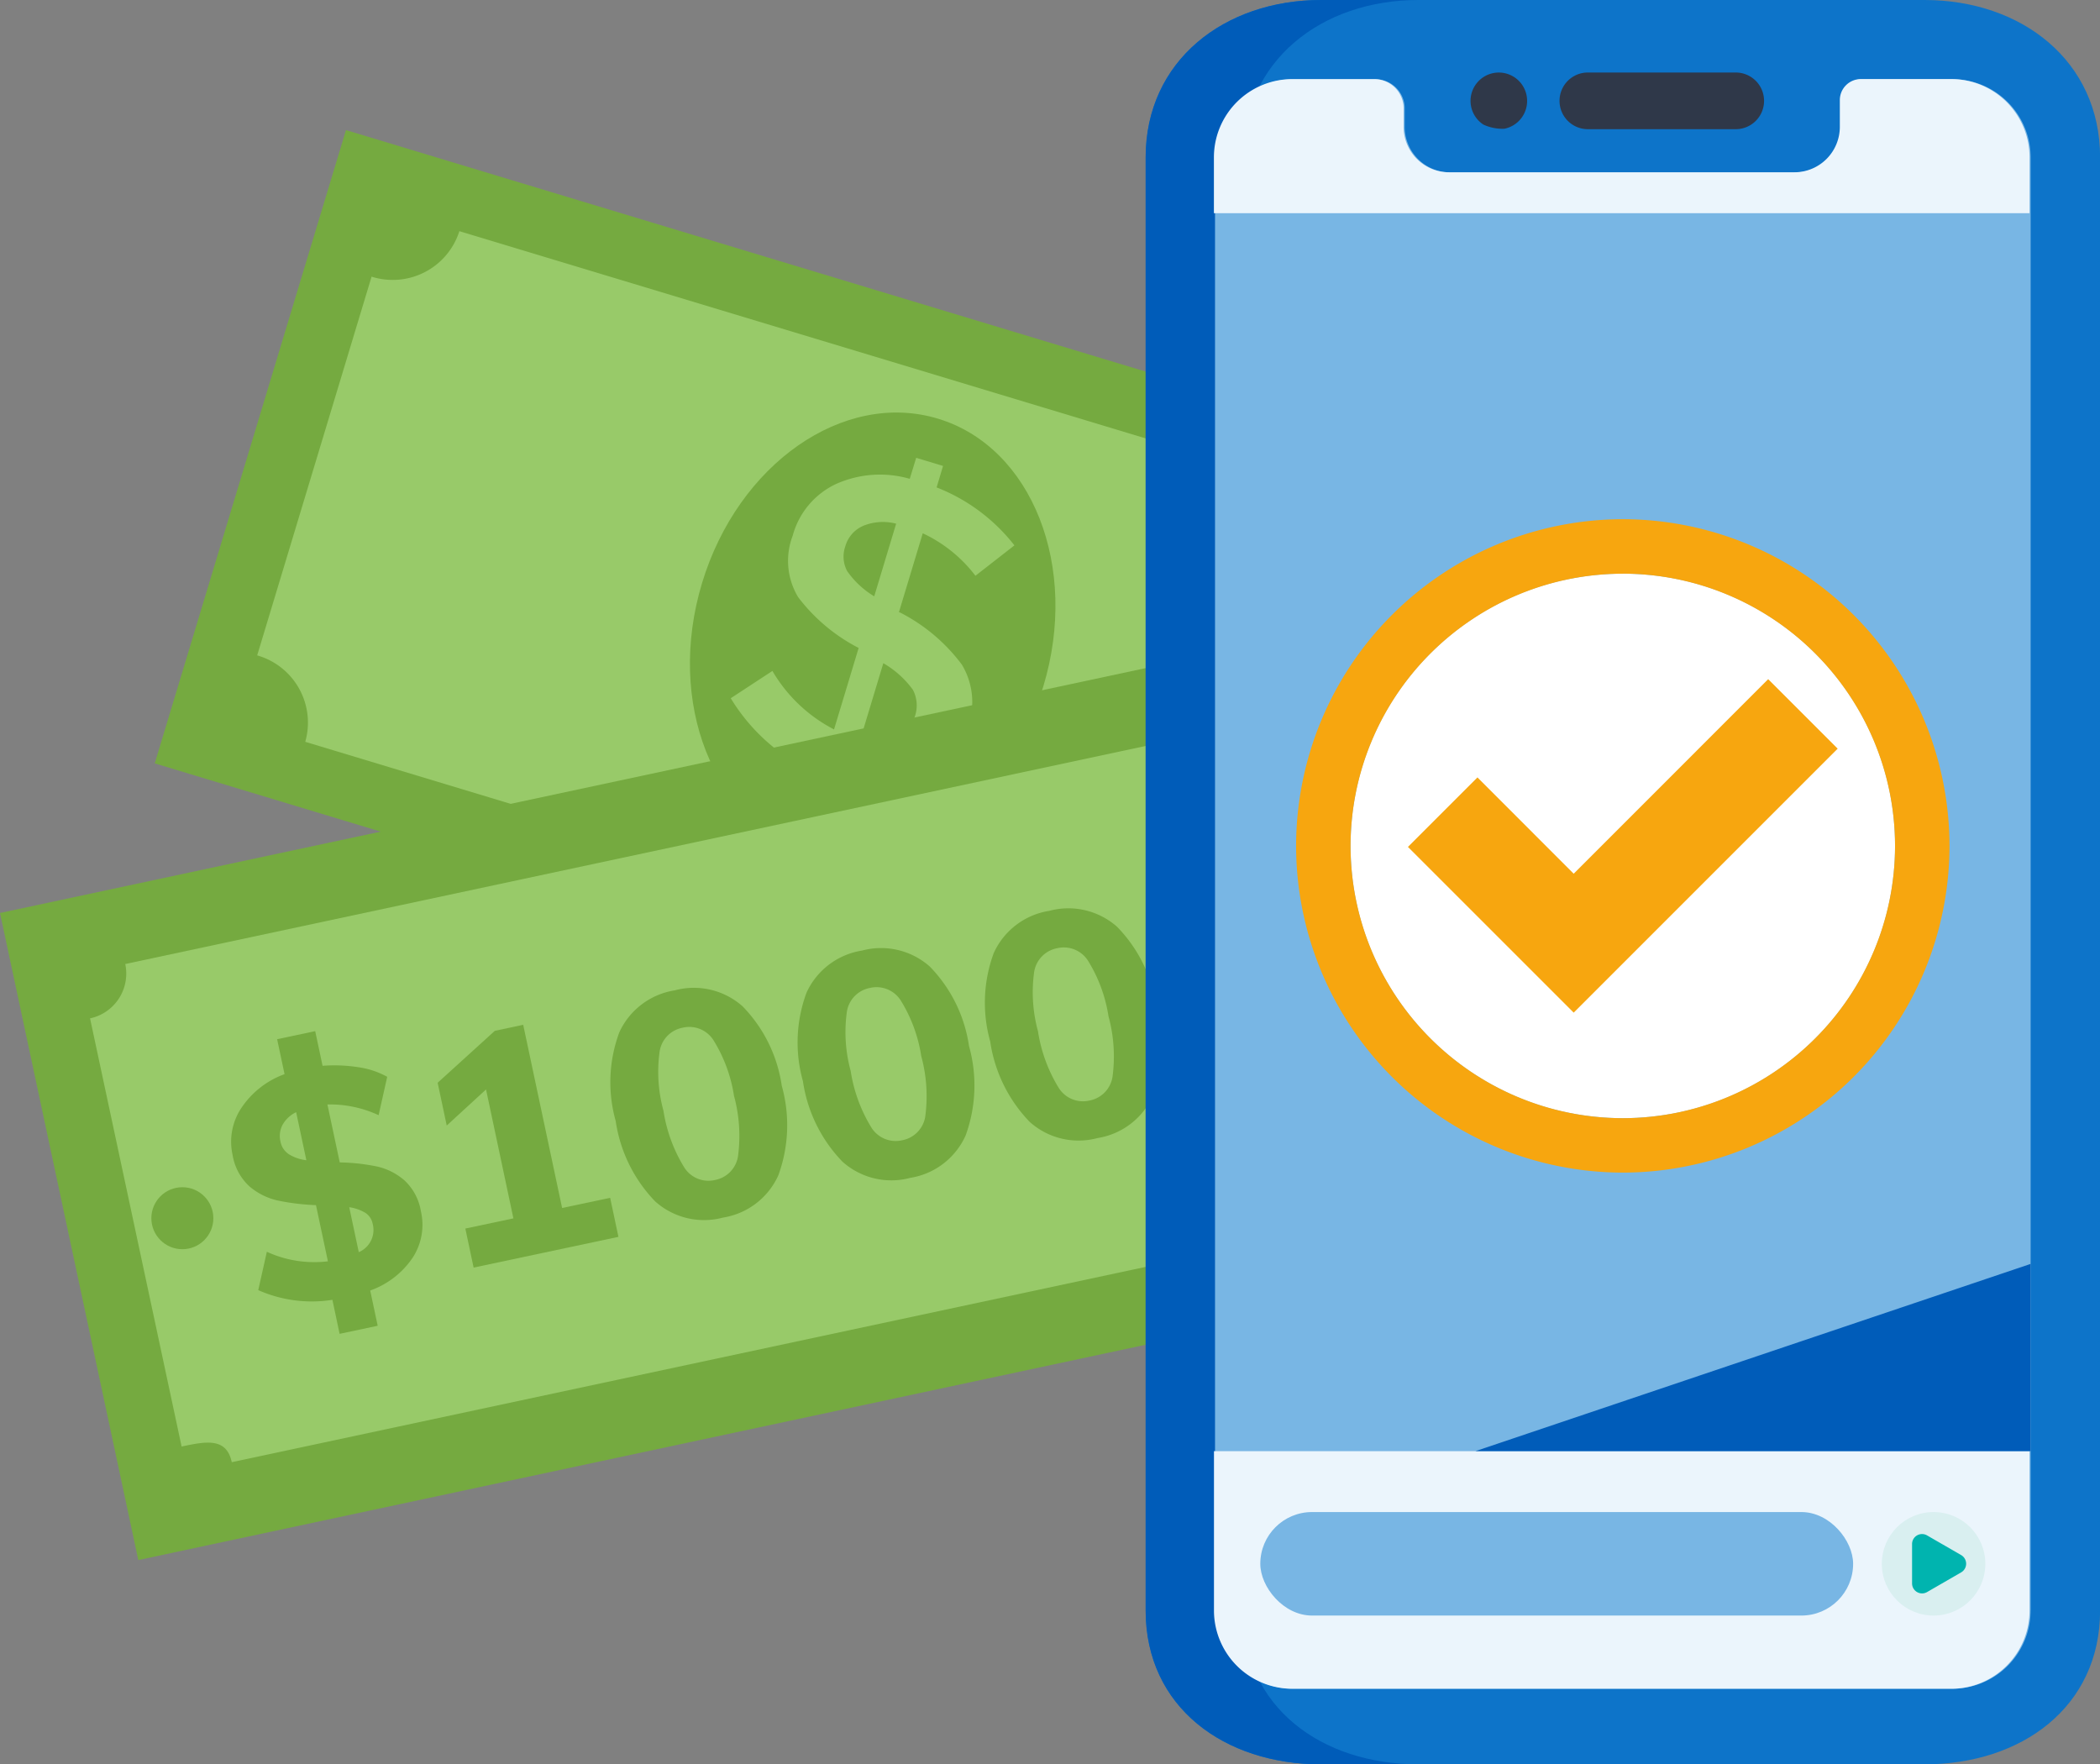 <svg xmlns="http://www.w3.org/2000/svg" width="97.829" height="82.192" viewBox="0 0 97.829 82.192">
  <rect x="0" y="0" width="97.829" height="82.192" fill="#808080" stroke="none"/>
  <g id="Group_2877" data-name="Group 2877" transform="translate(0)">
    <g id="Group_2870" data-name="Group 2870" transform="translate(0 6.051)">
      <g id="Group_2865" data-name="Group 2865" transform="translate(7.208 0)">
        <rect id="Rectangle_32" data-name="Rectangle 32" width="30.827" height="60.563" transform="matrix(0.289, -0.957, 0.957, 0.289, 0, 29.511)" fill="#75aa40"/>
        <path id="Path_573" data-name="Path 573" d="M-1186.537,2721.634l-45.7-13.8a3.258,3.258,0,0,1-4.09,2.119l-5.329,17.643a3.257,3.257,0,0,1,2.239,4.027v0l45.7,13.8a3.257,3.257,0,0,1,4.09-2.119h0l5.328-17.644a3.257,3.257,0,0,1-2.239-4.027Z" transform="translate(1246.429 -2703.116)" fill="#98ca69"/>
        <g id="Group_180" data-name="Group 180" transform="translate(22.457 11.044)">
          <ellipse id="Ellipse_19" data-name="Ellipse 19" cx="10.515" cy="8.308" rx="10.515" ry="8.308" transform="matrix(0.289, -0.957, 0.957, 0.289, 0, 20.133)" fill="#75aa40"/>
          <ellipse id="Ellipse_20" data-name="Ellipse 20" cx="1.88" cy="1.88" rx="1.88" ry="1.88" transform="translate(31.634 17.391)" fill="#75aa40"/>
        </g>
        <path id="Path_574" data-name="Path 574" d="M-1215.283,2734.88l.431-1.428a8.877,8.877,0,0,1-4.167-3.584l1.941-1.271a7.094,7.094,0,0,0,2.871,2.724l1.146-3.795a8.336,8.336,0,0,1-2.818-2.366,3.279,3.279,0,0,1-.255-2.861,3.73,3.73,0,0,1,2.018-2.41,5,5,0,0,1,3.436-.242l.3-.978,1.251.378-.3,1a8.536,8.536,0,0,1,3.625,2.7l-1.816,1.416a6.582,6.582,0,0,0-2.454-1.979l-1.11,3.676.06.018a8.293,8.293,0,0,1,2.872,2.425,3.382,3.382,0,0,1,.269,2.93,3.708,3.708,0,0,1-2.057,2.418,5.267,5.267,0,0,1-3.562.2l-.422,1.41Zm2.433-13.041a1.465,1.465,0,0,0-.829.944,1.439,1.439,0,0,0,.079,1.155,4.118,4.118,0,0,0,1.265,1.183l1.021-3.384a2.442,2.442,0,0,0-1.536.1Zm1.528,9.819a1.579,1.579,0,0,0,.844-2.066c-.018-.04-.036-.079-.056-.118a4.473,4.473,0,0,0-1.377-1.238l-1.063,3.519A2.859,2.859,0,0,0-1211.323,2731.659Z" transform="translate(1245.853 -2703.392)" fill="#98ca69"/>
      </g>
      <g id="Group_2869" data-name="Group 2869" transform="translate(0 23.822)">
        <g id="Group_2866" data-name="Group 2866" transform="translate(0 0)">
          <rect id="Rectangle_36" data-name="Rectangle 36" width="60.559" height="30.825" transform="translate(0 12.659) rotate(-12.065)" fill="#75aa40"/>
          <path id="Path_575" data-name="Path 575" d="M-1245.574,2764.156l-4.07-19.034a2.133,2.133,0,0,0,1.64-2.532l49.033-10.477a2.133,2.133,0,0,0,2.532,1.641l4.07,19.033a2.133,2.133,0,0,0-1.641,2.532l-49.032,10.479c-.245-1.153-1.184-.975-2.337-.73Z" transform="translate(1253.839 -2727.554)" fill="#98ca69"/>
        </g>
        <g id="Group_2867" data-name="Group 2867" transform="translate(10.763 12.456)">
          <path id="Path_10739" data-name="Path 10739" d="M-1234.45,2756.635a3.993,3.993,0,0,1-1.972,1.52l.349,1.642-1.774.376-.336-1.585a6.148,6.148,0,0,1-3.454-.451l.4-1.787a5.29,5.29,0,0,0,2.845.445l-.556-2.617a10.711,10.711,0,0,1-1.778-.215,3.047,3.047,0,0,1-1.317-.655,2.533,2.533,0,0,1-.789-1.466,2.83,2.83,0,0,1,.42-2.209,4.088,4.088,0,0,1,2-1.557l-.346-1.628,1.774-.376.343,1.614a7.277,7.277,0,0,1,1.655.065,3.9,3.9,0,0,1,1.356.448l-.4,1.788a5.41,5.41,0,0,0-2.385-.5l.574,2.7a9.341,9.341,0,0,1,1.727.189,2.918,2.918,0,0,1,1.285.646,2.511,2.511,0,0,1,.767,1.432A2.8,2.8,0,0,1-1234.45,2756.635Zm-5.758-4.826a2.011,2.011,0,0,0,.812.277l-.476-2.239a1.439,1.439,0,0,0-.629.581,1.114,1.114,0,0,0-.1.79A.9.9,0,0,0-1240.208,2751.808Zm3.9,3.237a.778.778,0,0,0-.344-.512,2,2,0,0,0-.747-.26l.445,2.094A1.124,1.124,0,0,0-1236.307,2755.045Z" transform="translate(1242.905 -2740.365)" fill="#75aa40"/>
          <path id="Path_10740" data-name="Path 10740" d="M-1224.993,2753.829l.386,1.818-6.746,1.432-.386-1.818,2.239-.475-1.275-6.006-1.831,1.681-.423-1.993,2.662-2.418,1.323-.282,1.813,8.534Z" transform="translate(1242.654 -2740.357)" fill="#75aa40"/>
          <path id="Path_10741" data-name="Path 10741" d="M-1222.689,2753.948a6.807,6.807,0,0,1-1.836-3.744,6.674,6.674,0,0,1,.166-4.122,3.422,3.422,0,0,1,2.585-1.962,3.42,3.42,0,0,1,3.159.742,6.67,6.67,0,0,1,1.826,3.7,6.811,6.811,0,0,1-.156,4.167,3.412,3.412,0,0,1-2.582,1.977A3.41,3.41,0,0,1-1222.689,2753.948Zm3.862-2.1a7.107,7.107,0,0,0-.187-2.817,6.9,6.9,0,0,0-.963-2.6,1.335,1.335,0,0,0-1.428-.571,1.333,1.333,0,0,0-1.072,1.1,6.868,6.868,0,0,0,.177,2.766,7.091,7.091,0,0,0,.973,2.65,1.332,1.332,0,0,0,1.43.578A1.333,1.333,0,0,0-1218.827,2751.851Z" transform="translate(1242.444 -2740.313)" fill="#75aa40"/>
          <path id="Path_10742" data-name="Path 10742" d="M-1213.738,2752.048a6.8,6.8,0,0,1-1.836-3.744,6.674,6.674,0,0,1,.166-4.122,3.426,3.426,0,0,1,2.585-1.963,3.423,3.423,0,0,1,3.159.744,6.672,6.672,0,0,1,1.826,3.7,6.812,6.812,0,0,1-.156,4.167,3.413,3.413,0,0,1-2.582,1.977A3.41,3.41,0,0,1-1213.738,2752.048Zm3.862-2.1a7.109,7.109,0,0,0-.187-2.817,6.91,6.91,0,0,0-.962-2.6,1.336,1.336,0,0,0-1.429-.571,1.334,1.334,0,0,0-1.072,1.1,6.869,6.869,0,0,0,.176,2.766,7.091,7.091,0,0,0,.973,2.65,1.334,1.334,0,0,0,1.43.578A1.332,1.332,0,0,0-1209.876,2749.951Z" transform="translate(1242.216 -2740.265)" fill="#75aa40"/>
          <path id="Path_10743" data-name="Path 10743" d="M-1204.787,2750.148a6.808,6.808,0,0,1-1.836-3.744,6.674,6.674,0,0,1,.167-4.123,3.424,3.424,0,0,1,2.585-1.961,3.423,3.423,0,0,1,3.158.742,6.666,6.666,0,0,1,1.826,3.7,6.8,6.8,0,0,1-.156,4.167,3.411,3.411,0,0,1-2.582,1.976A3.408,3.408,0,0,1-1204.787,2750.148Zm3.862-2.1a7.1,7.1,0,0,0-.187-2.816,6.9,6.9,0,0,0-.962-2.6,1.335,1.335,0,0,0-1.429-.571,1.333,1.333,0,0,0-1.072,1.1,6.893,6.893,0,0,0,.177,2.766,7.086,7.086,0,0,0,.973,2.65,1.333,1.333,0,0,0,1.43.579A1.334,1.334,0,0,0-1200.925,2748.051Z" transform="translate(1241.989 -2740.217)" fill="#75aa40"/>
        </g>
        <g id="Group_2868" data-name="Group 2868" transform="translate(7.051 15.074)">
          <ellipse id="Ellipse_313" data-name="Ellipse 313" cx="1.444" cy="1.444" rx="1.444" ry="1.444" transform="translate(0 10.36)" fill="#75aa40"/>
          <ellipse id="Ellipse_314" data-name="Ellipse 314" cx="1.444" cy="1.444" rx="1.444" ry="1.444" transform="translate(48.801)" fill="#75aa40"/>
        </g>
      </g>
    </g>
    <g id="Group_2876" data-name="Group 2876" transform="translate(53.369)">
      <g id="Group_2872" data-name="Group 2872">
        <g id="Group_2871" data-name="Group 2871">
          <path id="Path_10744" data-name="Path 10744" d="M-1162.9,2696.785h-28.106c-4.508,0-8.177,2.827-8.177,7.336v67.688c0,4.509,3.668,7.168,8.177,7.168h28.106c4.508,0,8.177-2.659,8.177-7.168v-67.688c0-4.508-3.668-7.336-8.177-7.336Z" transform="translate(1199.188 -2696.785)" fill="#0d74c9"/>
          <path id="Path_10745" data-name="Path 10745" d="M-1194.658,2771.809v-67.688c0-4.508,3.668-7.336,8.177-7.336h-4.53c-4.508,0-8.177,2.827-8.177,7.336v67.688c0,4.509,3.668,7.168,8.177,7.168h4.53c-4.508,0-8.177-2.659-8.177-7.168Z" transform="translate(1199.188 -2696.785)" fill="#005cb9"/>
          <path id="Path_10746" data-name="Path 10746" d="M-1157.877,2771.905a3.646,3.646,0,0,1-3.647,3.646h-30.7a3.647,3.647,0,0,1-3.647-3.646v-67.688a3.647,3.647,0,0,1,3.647-3.646h3.826a1.364,1.364,0,0,1,1.364,1.364v.865a2.118,2.118,0,0,0,2.111,2.111h16.1a2.117,2.117,0,0,0,2.111-2.111v-1.252a.979.979,0,0,1,.978-.979h4.212a3.647,3.647,0,0,1,3.647,3.647v67.688Z" transform="translate(1199.104 -2696.881)" fill="#78b6e4"/>
          <path id="Path_10747" data-name="Path 10747" d="M-1157.927,2773.572h0a3.647,3.647,0,0,1-3.647,3.646h-30.7a3.647,3.647,0,0,1-3.647-3.646v-7.421h37.993Z" transform="translate(1199.105 -2698.547)" fill="#ebf5fc"/>
          <path id="Path_10748" data-name="Path 10748" d="M-1171.194,2702.891h-6.889a1.319,1.319,0,0,1-1.32-1.32,1.319,1.319,0,0,1,1.32-1.32h6.889a1.319,1.319,0,0,1,1.319,1.32,1.319,1.319,0,0,1-1.319,1.32Z" transform="translate(1198.685 -2696.873)" fill="#2f3849"/>
          <path id="Path_10749" data-name="Path 10749" d="M-1183.072,2702.668a1.32,1.32,0,0,1,.473-2.39,1.319,1.319,0,0,1,1.578,1.293,1.32,1.32,0,0,1-1.062,1.3,2.119,2.119,0,0,1-.988-.2Z" transform="translate(1198.793 -2696.873)" fill="#2f3849"/>
          <path id="Path_10750" data-name="Path 10750" d="M-1157.927,2706.812v-2.6a3.648,3.648,0,0,0-3.647-3.647h-4.212a.979.979,0,0,0-.979.979v1.252a2.118,2.118,0,0,1-2.111,2.111h-16.1a2.117,2.117,0,0,1-2.111-2.111v-.865a1.364,1.364,0,0,0-1.364-1.364h-3.826a3.647,3.647,0,0,0-3.647,3.646v2.6Z" transform="translate(1199.105 -2696.881)" fill="#ebf5fc"/>
          <rect id="Rectangle_979" data-name="Rectangle 979" width="27.617" height="4.822" rx="2.411" transform="translate(5.342 70.439)" fill="#78b6e4"/>
          <ellipse id="Ellipse_315" data-name="Ellipse 315" cx="2.411" cy="2.411" rx="2.411" ry="2.411" transform="translate(34.296 70.439)" fill="#d9eff0"/>
          <path id="Path_10751" data-name="Path 10751" d="M-1160.261,2771.094l-1.591-.918a.465.465,0,0,0-.7.4v1.838a.466.466,0,0,0,.7.4l1.591-.919A.466.466,0,0,0-1160.261,2771.094Z" transform="translate(1198.257 -2698.648)" fill="#00b4af"/>
        </g>
        <path id="Path_10752" data-name="Path 10752" d="M-1157.562,2757.2l-25.863,8.722h25.863Z" transform="translate(1198.788 -2698.32)" fill="#005cb9"/>
      </g>
      <g id="Group_2875" data-name="Group 2875" transform="translate(7.01 24.187)">
        <ellipse id="Ellipse_316" data-name="Ellipse 316" cx="12.683" cy="12.683" rx="12.683" ry="12.683" transform="translate(2.537 2.537)" fill="#fff"/>
        <g id="Group_2874" data-name="Group 2874">
          <g id="Group_94" data-name="Group 94" transform="translate(5.21 7.453)">
            <path id="Path_285" data-name="Path 285" d="M-1178.927,2744.783l-7.722-7.72,3.238-3.238,4.484,4.486,9.06-9.063,3.238,3.237Z" transform="translate(1186.649 -2729.249)" fill="#f7a60f"/>
          </g>
          <g id="Group_2873" data-name="Group 2873">
            <path id="Path_10753" data-name="Path 10753" d="M-1176.775,2752.041a15.237,15.237,0,0,1-15.22-15.219,15.237,15.237,0,0,1,15.22-15.22,15.237,15.237,0,0,1,15.219,15.22A15.236,15.236,0,0,1-1176.775,2752.041Zm0-27.9a12.7,12.7,0,0,0-12.683,12.683,12.7,12.7,0,0,0,12.683,12.682,12.7,12.7,0,0,0,12.682-12.682A12.7,12.7,0,0,0-1176.775,2724.139Z" transform="translate(1191.995 -2721.602)" fill="#f7a60f"/>
          </g>
        </g>
      </g>
    </g>
  </g>
</svg>
